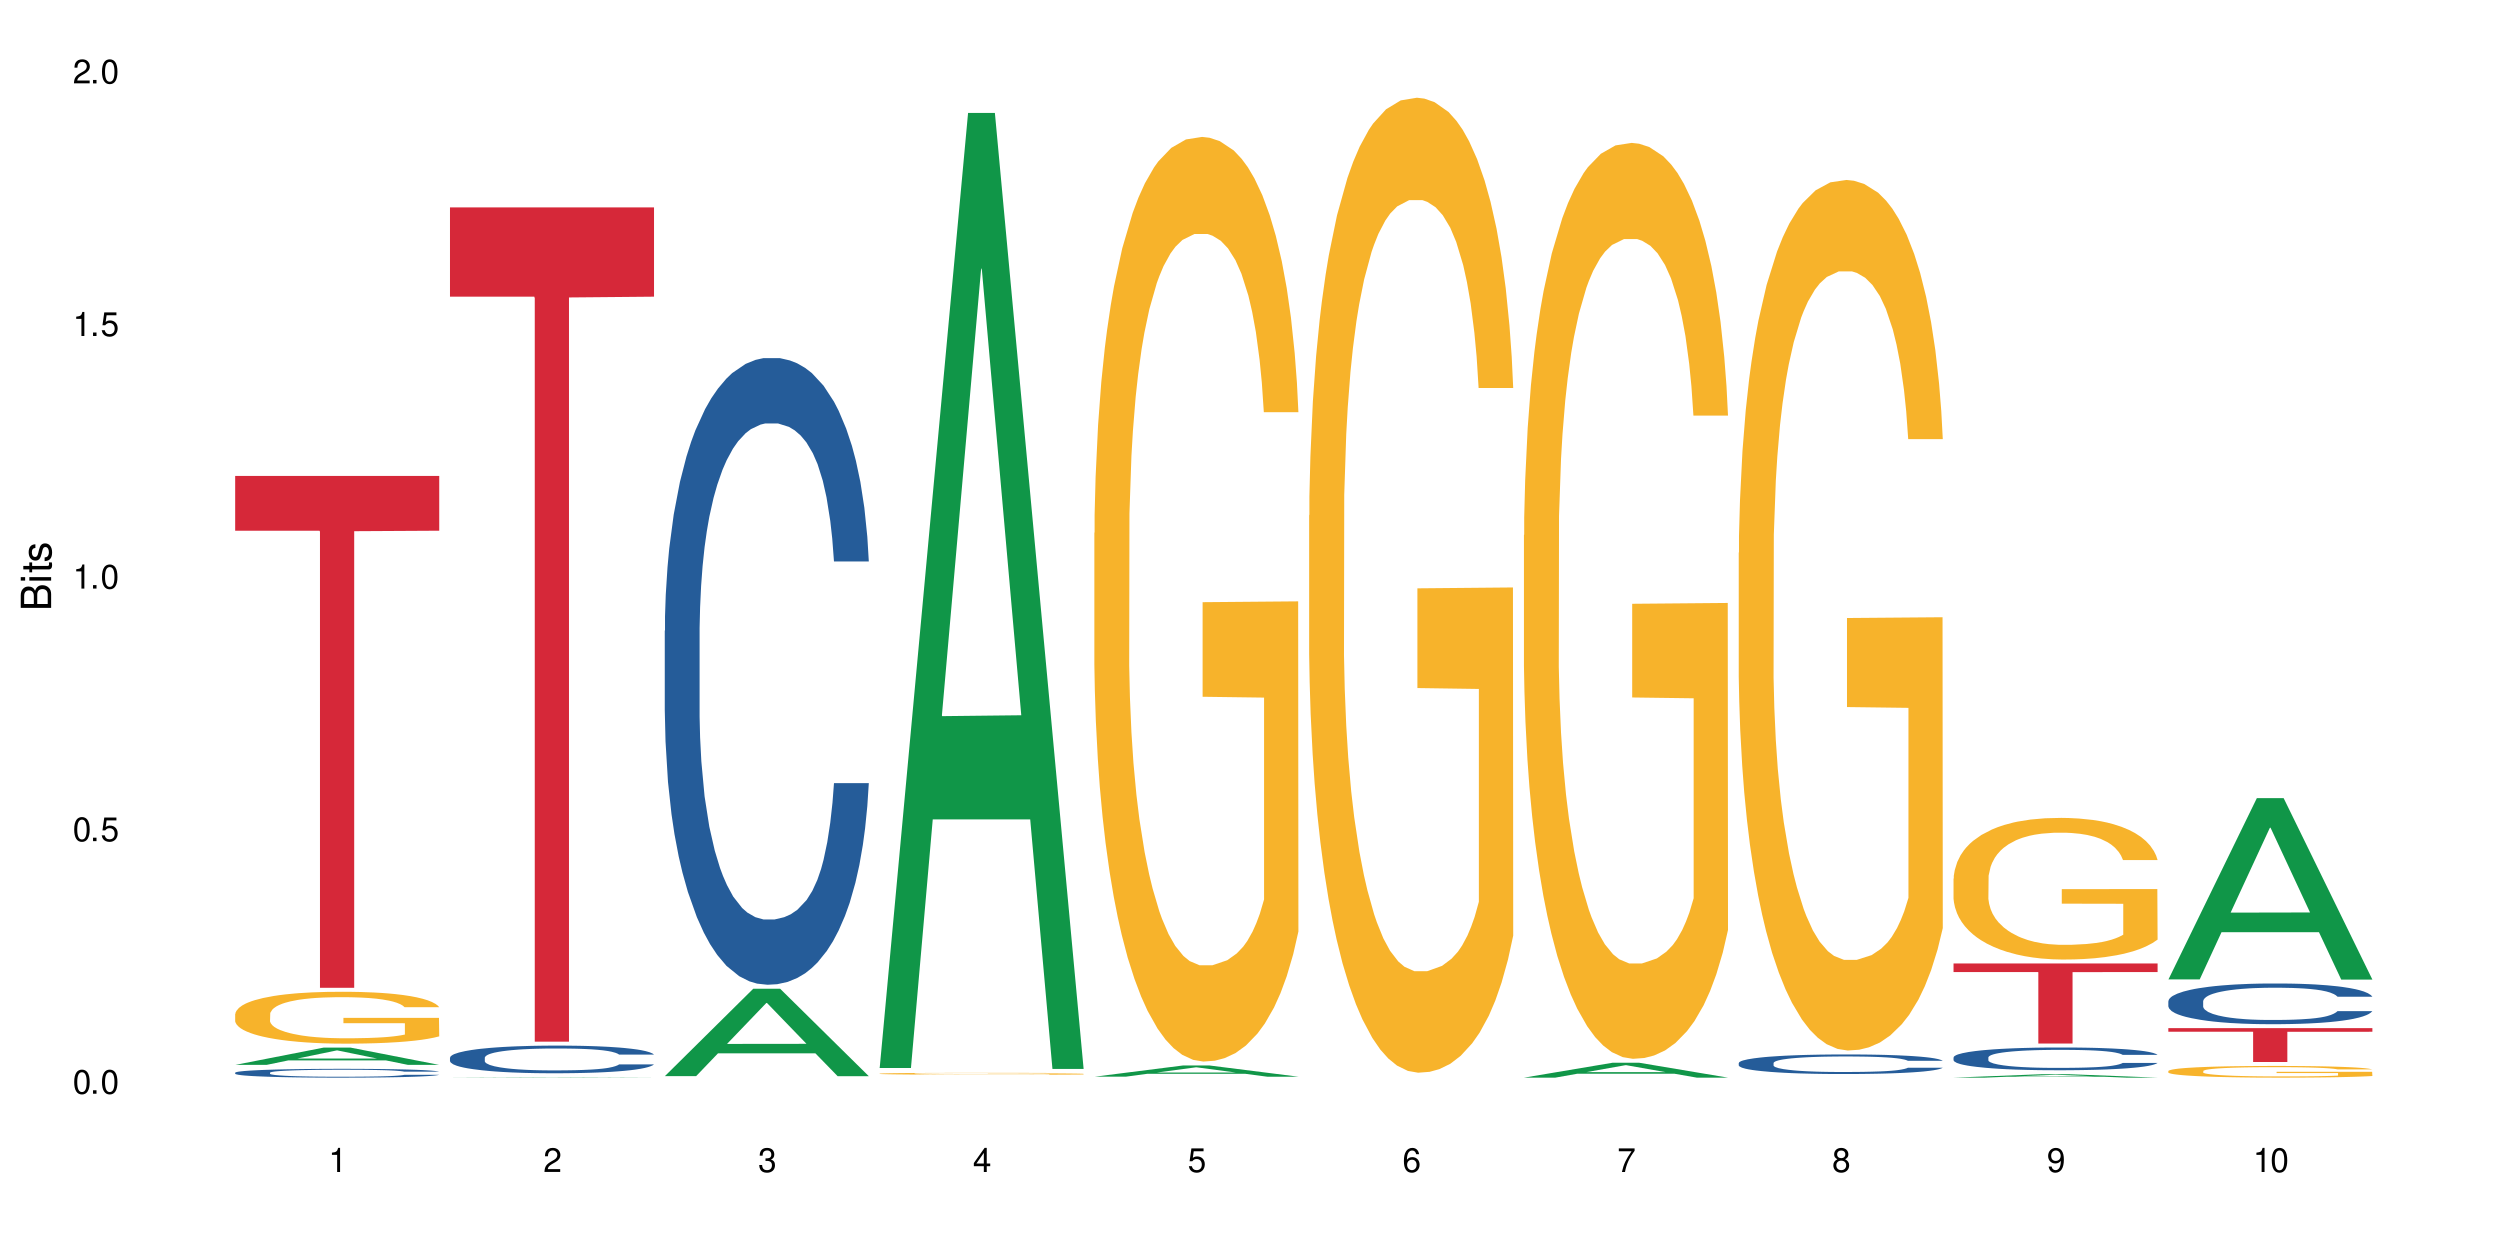 <?xml version="1.0" encoding="UTF-8"?>
<svg xmlns="http://www.w3.org/2000/svg" xmlns:xlink="http://www.w3.org/1999/xlink" width="720" height="360" viewBox="0 0 720 360">
<defs>
<g>
<g id="glyph-0-0">
</g>
<g id="glyph-0-1">
<path d="M 2.641 -6.938 C 2 -6.938 1.422 -6.656 1.078 -6.172 C 0.641 -5.562 0.406 -4.641 0.406 -3.359 C 0.406 -1.016 1.188 0.219 2.641 0.219 C 4.078 0.219 4.859 -1.016 4.859 -3.297 C 4.859 -4.641 4.656 -5.547 4.203 -6.172 C 3.844 -6.656 3.281 -6.938 2.641 -6.938 Z M 2.641 -6.188 C 3.547 -6.188 4 -5.25 4 -3.375 C 4 -1.406 3.562 -0.484 2.625 -0.484 C 1.734 -0.484 1.281 -1.438 1.281 -3.344 C 1.281 -5.25 1.734 -6.188 2.641 -6.188 Z M 2.641 -6.188 "/>
</g>
<g id="glyph-0-2">
<path d="M 1.828 -1 L 0.828 -1 L 0.828 0 L 1.828 0 Z M 1.828 -1 "/>
</g>
<g id="glyph-0-3">
<path d="M 4.562 -6.797 L 1.062 -6.797 L 0.547 -3.094 L 1.328 -3.094 C 1.719 -3.562 2.047 -3.734 2.578 -3.734 C 3.484 -3.734 4.062 -3.109 4.062 -2.094 C 4.062 -1.125 3.484 -0.531 2.578 -0.531 C 1.828 -0.531 1.375 -0.906 1.188 -1.672 L 0.328 -1.672 C 0.453 -1.109 0.547 -0.844 0.75 -0.594 C 1.125 -0.078 1.828 0.219 2.594 0.219 C 3.969 0.219 4.922 -0.781 4.922 -2.219 C 4.922 -3.562 4.031 -4.484 2.719 -4.484 C 2.25 -4.484 1.859 -4.359 1.469 -4.062 L 1.734 -5.969 L 4.562 -5.969 Z M 4.562 -6.797 "/>
</g>
<g id="glyph-0-4">
<path d="M 2.484 -4.938 L 2.484 0 L 3.328 0 L 3.328 -6.938 L 2.766 -6.938 C 2.469 -5.875 2.281 -5.734 0.984 -5.562 L 0.984 -4.938 Z M 2.484 -4.938 "/>
</g>
<g id="glyph-0-5">
<path d="M 4.859 -0.828 L 1.281 -0.828 C 1.359 -1.406 1.672 -1.781 2.5 -2.281 L 3.469 -2.828 C 4.406 -3.344 4.906 -4.062 4.906 -4.906 C 4.906 -5.484 4.672 -6.031 4.266 -6.406 C 3.859 -6.766 3.375 -6.938 2.719 -6.938 C 1.859 -6.938 1.219 -6.625 0.844 -6.031 C 0.609 -5.672 0.5 -5.234 0.484 -4.531 L 1.328 -4.531 C 1.359 -5.016 1.406 -5.281 1.531 -5.516 C 1.75 -5.938 2.188 -6.203 2.703 -6.203 C 3.469 -6.203 4.031 -5.641 4.031 -4.891 C 4.031 -4.344 3.719 -3.859 3.125 -3.516 L 2.234 -3 C 0.812 -2.172 0.406 -1.531 0.328 -0.016 L 4.859 -0.016 Z M 4.859 -0.828 "/>
</g>
<g id="glyph-0-6">
<path d="M 2.125 -3.188 L 2.578 -3.188 C 3.5 -3.188 3.984 -2.766 3.984 -1.922 C 3.984 -1.062 3.469 -0.531 2.594 -0.531 C 1.656 -0.531 1.203 -1 1.156 -2.016 L 0.312 -2.016 C 0.344 -1.453 0.438 -1.094 0.609 -0.781 C 0.953 -0.109 1.625 0.219 2.547 0.219 C 3.953 0.219 4.859 -0.625 4.859 -1.938 C 4.859 -2.828 4.516 -3.297 3.703 -3.594 C 4.344 -3.844 4.656 -4.328 4.656 -5.031 C 4.656 -6.219 3.875 -6.938 2.578 -6.938 C 1.203 -6.938 0.484 -6.172 0.453 -4.703 L 1.297 -4.703 C 1.312 -5.125 1.344 -5.359 1.453 -5.578 C 1.641 -5.969 2.062 -6.203 2.594 -6.203 C 3.344 -6.203 3.797 -5.75 3.797 -5 C 3.797 -4.516 3.609 -4.219 3.25 -4.047 C 3.016 -3.953 2.703 -3.922 2.125 -3.906 Z M 2.125 -3.188 "/>
</g>
<g id="glyph-0-7">
<path d="M 3.141 -1.672 L 3.141 0 L 3.984 0 L 3.984 -1.672 L 4.984 -1.672 L 4.984 -2.438 L 3.984 -2.438 L 3.984 -6.938 L 3.359 -6.938 L 0.266 -2.578 L 0.266 -1.672 Z M 3.141 -2.438 L 1 -2.438 L 3.141 -5.5 Z M 3.141 -2.438 "/>
</g>
<g id="glyph-0-8">
<path d="M 4.781 -5.125 C 4.609 -6.266 3.891 -6.938 2.844 -6.938 C 2.094 -6.938 1.422 -6.578 1.031 -5.953 C 0.594 -5.266 0.406 -4.422 0.406 -3.172 C 0.406 -2 0.578 -1.25 0.984 -0.641 C 1.359 -0.078 1.953 0.219 2.703 0.219 C 3.984 0.219 4.922 -0.75 4.922 -2.094 C 4.922 -3.375 4.062 -4.281 2.844 -4.281 C 2.172 -4.281 1.641 -4.031 1.281 -3.516 C 1.281 -5.234 1.828 -6.188 2.797 -6.188 C 3.391 -6.188 3.797 -5.797 3.938 -5.125 Z M 2.734 -3.531 C 3.547 -3.531 4.062 -2.953 4.062 -2.031 C 4.062 -1.156 3.484 -0.531 2.703 -0.531 C 1.922 -0.531 1.328 -1.188 1.328 -2.078 C 1.328 -2.938 1.906 -3.531 2.734 -3.531 Z M 2.734 -3.531 "/>
</g>
<g id="glyph-0-9">
<path d="M 4.984 -6.797 L 0.438 -6.797 L 0.438 -5.969 L 4.109 -5.969 C 2.5 -3.656 1.828 -2.234 1.328 0 L 2.219 0 C 2.594 -2.172 3.453 -4.047 4.984 -6.094 Z M 4.984 -6.797 "/>
</g>
<g id="glyph-0-10">
<path d="M 3.75 -3.656 C 4.469 -4.094 4.688 -4.438 4.688 -5.078 C 4.688 -6.172 3.844 -6.938 2.641 -6.938 C 1.438 -6.938 0.594 -6.172 0.594 -5.094 C 0.594 -4.438 0.812 -4.094 1.516 -3.656 C 0.734 -3.266 0.359 -2.703 0.359 -1.922 C 0.359 -0.656 1.281 0.219 2.641 0.219 C 3.984 0.219 4.922 -0.656 4.922 -1.922 C 4.922 -2.703 4.531 -3.266 3.75 -3.656 Z M 2.641 -6.188 C 3.359 -6.188 3.812 -5.75 3.812 -5.062 C 3.812 -4.406 3.344 -3.984 2.641 -3.984 C 1.922 -3.984 1.453 -4.406 1.453 -5.078 C 1.453 -5.75 1.922 -6.188 2.641 -6.188 Z M 2.641 -3.266 C 3.484 -3.266 4.062 -2.719 4.062 -1.906 C 4.062 -1.078 3.484 -0.531 2.625 -0.531 C 1.797 -0.531 1.219 -1.094 1.219 -1.906 C 1.219 -2.719 1.781 -3.266 2.641 -3.266 Z M 2.641 -3.266 "/>
</g>
<g id="glyph-0-11">
<path d="M 0.516 -1.578 C 0.672 -0.453 1.406 0.219 2.438 0.219 C 3.188 0.219 3.859 -0.141 4.266 -0.766 C 4.688 -1.453 4.891 -2.297 4.891 -3.547 C 4.891 -4.719 4.703 -5.453 4.312 -6.078 C 3.938 -6.641 3.344 -6.938 2.594 -6.938 C 1.297 -6.938 0.359 -5.969 0.359 -4.625 C 0.359 -3.344 1.234 -2.453 2.453 -2.453 C 3.094 -2.453 3.578 -2.672 4.016 -3.203 C 4 -1.484 3.469 -0.531 2.5 -0.531 C 1.906 -0.531 1.484 -0.906 1.359 -1.578 Z M 2.578 -6.203 C 3.375 -6.203 3.969 -5.531 3.969 -4.641 C 3.969 -3.797 3.391 -3.188 2.547 -3.188 C 1.734 -3.188 1.234 -3.766 1.234 -4.688 C 1.234 -5.562 1.797 -6.203 2.578 -6.203 Z M 2.578 -6.203 "/>
</g>
<g id="glyph-1-0">
</g>
<g id="glyph-1-1">
<path d="M 0 -0.953 L 0 -4.891 C 0 -5.719 -0.234 -6.344 -0.734 -6.797 C -1.188 -7.234 -1.812 -7.469 -2.5 -7.469 C -3.547 -7.469 -4.188 -7 -4.625 -5.875 C -4.984 -6.688 -5.625 -7.094 -6.531 -7.094 C -7.172 -7.094 -7.734 -6.859 -8.141 -6.391 C -8.562 -5.922 -8.75 -5.344 -8.75 -4.5 L -8.75 -0.953 Z M -4.984 -2.062 L -7.766 -2.062 L -7.766 -4.219 C -7.766 -4.844 -7.688 -5.203 -7.453 -5.5 C -7.219 -5.812 -6.859 -5.969 -6.375 -5.969 C -5.891 -5.969 -5.531 -5.812 -5.297 -5.5 C -5.062 -5.203 -4.984 -4.844 -4.984 -4.219 Z M -0.984 -2.062 L -4 -2.062 L -4 -4.781 C -4 -5.766 -3.438 -6.359 -2.484 -6.359 C -1.547 -6.359 -0.984 -5.766 -0.984 -4.781 Z M -0.984 -2.062 "/>
</g>
<g id="glyph-1-2">
<path d="M -6.281 -1.797 L -6.281 -0.797 L 0 -0.797 L 0 -1.797 Z M -8.75 -1.797 L -8.75 -0.797 L -7.484 -0.797 L -7.484 -1.797 Z M -8.75 -1.797 "/>
</g>
<g id="glyph-1-3">
<path d="M -6.281 -3.047 L -6.281 -2.016 L -8.016 -2.016 L -8.016 -1.016 L -6.281 -1.016 L -6.281 -0.172 L -5.469 -0.172 L -5.469 -1.016 L -0.719 -1.016 C -0.078 -1.016 0.281 -1.453 0.281 -2.234 C 0.281 -2.5 0.25 -2.719 0.188 -3.047 L -0.641 -3.047 C -0.609 -2.906 -0.594 -2.766 -0.594 -2.562 C -0.594 -2.141 -0.719 -2.016 -1.156 -2.016 L -5.469 -2.016 L -5.469 -3.047 Z M -6.281 -3.047 "/>
</g>
<g id="glyph-1-4">
<path d="M -4.531 -5.25 C -5.766 -5.25 -6.469 -4.422 -6.469 -2.969 C -6.469 -1.516 -5.719 -0.562 -4.547 -0.562 C -3.562 -0.562 -3.094 -1.062 -2.734 -2.562 L -2.516 -3.484 C -2.344 -4.188 -2.094 -4.469 -1.641 -4.469 C -1.047 -4.469 -0.641 -3.875 -0.641 -3 C -0.641 -2.453 -0.797 -2 -1.062 -1.75 C -1.25 -1.594 -1.422 -1.531 -1.875 -1.469 L -1.875 -0.406 C -0.422 -0.453 0.281 -1.266 0.281 -2.922 C 0.281 -4.5 -0.5 -5.516 -1.719 -5.516 C -2.656 -5.516 -3.172 -4.984 -3.469 -3.734 L -3.703 -2.766 C -3.891 -1.953 -4.156 -1.609 -4.594 -1.609 C -5.188 -1.609 -5.547 -2.125 -5.547 -2.938 C -5.547 -3.75 -5.203 -4.172 -4.531 -4.203 Z M -4.531 -5.25 "/>
</g>
</g>
</defs>
<rect x="-72" y="-36" width="864" height="432" fill="rgb(100%, 100%, 100%)" fill-opacity="1"/>
<path fill-rule="nonzero" fill="rgb(6.275%, 58.824%, 28.235%)" fill-opacity="1" d="M 67.73 306.688 L 67.793 306.684 L 93.223 301.707 L 100.945 301.707 L 126.5 306.691 L 117.52 306.691 L 111.117 305.391 L 83.051 305.391 L 76.773 306.688 L 67.73 306.688 L 85.75 304.852 L 108.543 304.848 L 97.176 302.523 L 97.051 302.52 L 96.926 302.531 L 85.688 304.848 L 85.75 304.852 Z M 67.73 306.688 "/>
<path fill-rule="nonzero" fill="rgb(14.51%, 36.078%, 60%)" fill-opacity="1" d="M 67.73 308.93 L 67.801 308.926 L 67.801 308.871 L 68.02 308.785 L 68.52 308.672 L 69.02 308.598 L 70.312 308.457 L 72.102 308.328 L 73.965 308.227 L 75.328 308.164 L 76.547 308.117 L 79.34 308.031 L 81.133 307.988 L 83.066 307.949 L 85.434 307.91 L 87.152 307.887 L 91.023 307.848 L 93.891 307.832 L 96.113 307.824 L 100.914 307.824 L 103.781 307.836 L 105.859 307.848 L 108.152 307.867 L 110.086 307.887 L 113.457 307.938 L 116.465 308.004 L 117.828 308.039 L 119.977 308.109 L 121.625 308.18 L 122.773 308.242 L 124.062 308.328 L 125.207 308.43 L 126.07 308.551 L 126.5 308.648 L 116.465 308.648 L 115.965 308.555 L 115.391 308.484 L 114.316 308.391 L 113.238 308.32 L 111.734 308.254 L 110.375 308.211 L 108.512 308.168 L 106.863 308.141 L 105.141 308.117 L 103.492 308.105 L 100.34 308.09 L 96.684 308.09 L 95.324 308.094 L 92.527 308.113 L 91.023 308.129 L 88.871 308.164 L 87.367 308.191 L 85.578 308.238 L 84.359 308.277 L 82.852 308.34 L 81.777 308.391 L 80.559 308.469 L 79.844 308.527 L 79.199 308.59 L 78.625 308.668 L 78.195 308.75 L 77.906 308.836 L 77.766 308.918 L 77.766 309.277 L 77.906 309.359 L 78.266 309.457 L 79.199 309.602 L 80.559 309.723 L 82.137 309.82 L 83.641 309.891 L 84.5 309.922 L 85.648 309.961 L 87.441 310.004 L 90.02 310.051 L 91.523 310.07 L 93.816 310.09 L 96.184 310.098 L 99.336 310.098 L 102.133 310.09 L 103.996 310.078 L 105.93 310.059 L 108.582 310.02 L 110.23 309.984 L 111.664 309.938 L 112.738 309.895 L 113.457 309.855 L 114.531 309.785 L 115.391 309.707 L 116.035 309.625 L 116.465 309.547 L 126.5 309.547 L 126.07 309.641 L 125.422 309.73 L 124.777 309.797 L 123.777 309.879 L 122.629 309.949 L 120.98 310.031 L 119.617 310.086 L 117.828 310.145 L 116.18 310.188 L 114.387 310.227 L 111.734 310.273 L 110.016 310.297 L 108.152 310.316 L 105.93 310.336 L 103.137 310.352 L 100.125 310.359 L 97.328 310.363 L 94.32 310.359 L 92.098 310.348 L 89.16 310.328 L 85.504 310.285 L 82.852 310.242 L 80.773 310.199 L 78.984 310.152 L 76.977 310.09 L 74.395 309.988 L 72.82 309.91 L 71.746 309.844 L 70.527 309.754 L 69.664 309.672 L 68.664 309.543 L 67.945 309.379 L 67.73 309.25 Z M 67.73 308.93 "/>
<path fill-rule="nonzero" fill="rgb(96.863%, 70.196%, 16.863%)" fill-opacity="1" d="M 67.73 292.031 L 67.801 292.016 L 67.801 291.742 L 68.09 291.129 L 68.805 290.281 L 69.738 289.586 L 70.742 289.039 L 71.387 288.754 L 72.461 288.344 L 73.395 288.043 L 75.758 287.43 L 78.77 286.855 L 80.418 286.609 L 82.281 286.379 L 84.93 286.121 L 86.148 286.023 L 89.875 285.805 L 94.105 285.668 L 98.762 285.629 L 100.914 285.641 L 103.852 285.695 L 107.863 285.848 L 110.16 285.984 L 111.949 286.121 L 113.812 286.297 L 116.105 286.57 L 118.258 286.898 L 119.977 287.227 L 121.695 287.637 L 123.129 288.07 L 124.348 288.551 L 125.422 289.121 L 126.07 289.602 L 126.5 290.078 L 116.535 290.078 L 115.965 289.602 L 115.32 289.23 L 114.242 288.781 L 113.168 288.453 L 112.094 288.195 L 110.086 287.84 L 108.367 287.621 L 106.215 287.43 L 104.137 287.309 L 101.773 287.227 L 100.34 287.199 L 96.543 287.199 L 93.102 287.293 L 91.094 287.402 L 89.66 287.512 L 87.656 287.719 L 86.438 287.879 L 85.719 287.988 L 83.57 288.414 L 82.137 288.797 L 81.348 289.055 L 80.344 289.465 L 79.629 289.832 L 78.84 290.379 L 78.41 290.789 L 77.836 291.715 L 77.766 294.172 L 77.98 294.691 L 78.41 295.25 L 78.984 295.742 L 79.844 296.262 L 80.703 296.656 L 82.207 297.191 L 83.496 297.543 L 84.5 297.777 L 86.438 298.145 L 87.227 298.27 L 89.09 298.516 L 91.023 298.703 L 93.387 298.867 L 95.18 298.949 L 98.047 299.02 L 101.703 299.02 L 106 298.938 L 108.727 298.828 L 110.59 298.719 L 111.809 298.625 L 113.312 298.473 L 114.387 298.336 L 115.391 298.188 L 116.609 297.953 L 116.609 294.691 L 98.906 294.68 L 98.906 293.148 L 126.426 293.137 L 126.5 298.473 L 124.992 298.84 L 123.129 299.195 L 121.34 299.469 L 119.477 299.703 L 116.824 299.961 L 114.672 300.125 L 111.375 300.316 L 108.367 300.438 L 105.215 300.52 L 102.418 300.562 L 99.121 300.574 L 96.184 300.547 L 93.031 300.465 L 90.52 300.355 L 88.227 300.219 L 85.934 300.043 L 83.066 299.758 L 81.203 299.523 L 79.27 299.238 L 77.336 298.895 L 75.613 298.527 L 74.469 298.242 L 73.32 297.914 L 72.102 297.504 L 70.957 297.039 L 70.098 296.617 L 69.309 296.141 L 68.734 295.688 L 68.16 295.074 L 67.875 294.582 L 67.73 294.16 Z M 67.73 292.031 "/>
<path fill-rule="nonzero" fill="rgb(83.922%, 15.686%, 22.353%)" fill-opacity="1" d="M 67.73 137.062 L 126.5 137.062 L 126.5 152.844 L 102.008 152.984 L 102.008 284.496 L 92.152 284.496 L 92.152 153.121 L 92.008 152.844 L 67.73 152.844 Z M 67.73 137.062 "/>
<path fill-rule="nonzero" fill="rgb(6.275%, 58.824%, 28.235%)" fill-opacity="1" d="M 129.594 310.363 L 129.656 310.363 L 155.082 310.234 L 162.805 310.234 L 188.359 310.363 L 179.383 310.363 L 172.977 310.328 L 144.91 310.328 L 138.633 310.363 L 129.594 310.363 L 147.613 310.316 L 170.402 310.316 L 159.039 310.254 L 158.789 310.254 L 147.547 310.316 L 147.613 310.316 Z M 129.594 310.363 "/>
<path fill-rule="nonzero" fill="rgb(14.51%, 36.078%, 60%)" fill-opacity="1" d="M 129.594 304.605 L 129.664 304.598 L 129.664 304.422 L 129.879 304.148 L 130.379 303.797 L 130.883 303.559 L 132.172 303.129 L 133.965 302.715 L 135.828 302.395 L 137.188 302.203 L 138.406 302.059 L 141.203 301.789 L 142.992 301.652 L 144.93 301.527 L 147.293 301.406 L 149.016 301.332 L 152.883 301.215 L 155.75 301.164 L 157.973 301.141 L 162.773 301.141 L 165.641 301.172 L 167.719 301.207 L 170.012 301.266 L 171.949 301.332 L 175.316 301.492 L 178.324 301.695 L 179.688 301.812 L 181.836 302.039 L 183.484 302.254 L 184.633 302.445 L 185.922 302.715 L 187.07 303.043 L 187.93 303.41 L 188.359 303.727 L 178.324 303.727 L 177.824 303.434 L 177.25 303.207 L 176.176 302.91 L 175.102 302.699 L 173.598 302.488 L 172.234 302.352 L 170.371 302.211 L 168.723 302.125 L 167.004 302.059 L 165.355 302.016 L 162.199 301.973 L 158.547 301.973 L 157.184 301.984 L 154.391 302.043 L 152.883 302.094 L 150.734 302.195 L 149.23 302.293 L 147.438 302.438 L 146.219 302.562 L 144.715 302.75 L 143.641 302.918 L 142.422 303.156 L 141.703 303.34 L 141.059 303.543 L 140.484 303.781 L 140.055 304.039 L 139.77 304.309 L 139.625 304.57 L 139.625 305.695 L 139.77 305.957 L 140.129 306.262 L 141.059 306.707 L 142.422 307.094 L 143.996 307.398 L 145.504 307.617 L 146.363 307.719 L 147.508 307.836 L 149.301 307.98 L 151.879 308.125 L 153.387 308.184 L 155.68 308.242 L 158.043 308.27 L 161.199 308.27 L 163.992 308.242 L 165.855 308.207 L 167.789 308.148 L 170.441 308.023 L 172.09 307.906 L 173.523 307.77 L 174.598 307.633 L 175.316 307.516 L 176.391 307.289 L 177.25 307.043 L 177.895 306.789 L 178.324 306.539 L 188.359 306.539 L 187.93 306.832 L 187.285 307.113 L 186.641 307.324 L 185.637 307.578 L 184.488 307.805 L 182.84 308.059 L 181.48 308.227 L 179.688 308.41 L 178.039 308.547 L 176.246 308.672 L 173.598 308.816 L 171.875 308.891 L 170.012 308.953 L 167.789 309.012 L 164.996 309.062 L 161.984 309.094 L 159.191 309.102 L 156.18 309.086 L 153.957 309.055 L 151.02 308.992 L 147.367 308.859 L 144.715 308.723 L 142.637 308.582 L 140.844 308.438 L 138.836 308.242 L 136.258 307.922 L 134.68 307.676 L 133.605 307.473 L 132.387 307.188 L 131.527 306.934 L 130.523 306.523 L 129.809 306.008 L 129.594 305.609 Z M 129.594 304.605 "/>
<path fill-rule="nonzero" fill="rgb(83.922%, 15.686%, 22.353%)" fill-opacity="1" d="M 129.594 59.723 L 188.359 59.723 L 188.359 85.441 L 163.867 85.668 L 163.867 300.008 L 154.012 300.008 L 154.012 85.895 L 153.871 85.441 L 129.594 85.441 Z M 129.594 59.723 "/>
<path fill-rule="nonzero" fill="rgb(6.275%, 58.824%, 28.235%)" fill-opacity="1" d="M 191.453 309.922 L 191.516 309.898 L 216.945 284.746 L 224.668 284.746 L 250.219 309.945 L 241.242 309.945 L 234.84 303.367 L 206.773 303.367 L 200.492 309.922 L 191.453 309.922 L 209.473 300.648 L 232.266 300.621 L 220.898 288.863 L 220.773 288.84 L 220.648 288.91 L 209.41 300.621 L 209.473 300.648 Z M 191.453 309.922 "/>
<path fill-rule="nonzero" fill="rgb(14.51%, 36.078%, 60%)" fill-opacity="1" d="M 191.453 181.668 L 191.523 181.504 L 191.523 177.543 L 191.738 171.277 L 192.242 163.359 L 192.742 157.914 L 194.031 148.18 L 195.824 138.777 L 197.688 131.52 L 199.051 127.23 L 200.27 123.934 L 203.062 117.828 L 204.855 114.695 L 206.789 111.891 L 209.156 109.086 L 210.875 107.438 L 214.746 104.797 L 217.613 103.641 L 219.832 103.148 L 224.637 103.148 L 227.5 103.809 L 229.582 104.633 L 231.875 105.953 L 233.809 107.438 L 237.176 111.066 L 240.188 115.684 L 241.547 118.324 L 243.699 123.438 L 245.348 128.387 L 246.492 132.676 L 247.785 138.777 L 248.93 146.203 L 249.789 154.613 L 250.219 161.707 L 240.188 161.707 L 239.684 155.109 L 239.113 149.996 L 238.035 143.234 L 236.961 138.449 L 235.457 133.664 L 234.094 130.531 L 232.23 127.395 L 230.582 125.418 L 228.863 123.934 L 227.215 122.941 L 224.062 121.953 L 220.406 121.953 L 219.043 122.281 L 216.25 123.602 L 214.746 124.758 L 212.594 127.066 L 211.09 129.211 L 209.297 132.512 L 208.078 135.312 L 206.574 139.602 L 205.5 143.398 L 204.281 148.84 L 203.566 152.965 L 202.918 157.586 L 202.348 163.027 L 201.918 168.801 L 201.629 174.906 L 201.484 180.844 L 201.484 206.414 L 201.629 212.352 L 201.988 219.281 L 202.918 229.344 L 204.281 238.086 L 205.859 245.012 L 207.363 249.961 L 208.223 252.27 L 209.371 254.91 L 211.16 258.211 L 213.742 261.508 L 215.246 262.828 L 217.539 264.148 L 219.906 264.809 L 223.059 264.809 L 225.852 264.148 L 227.715 263.324 L 229.652 262.004 L 232.305 259.199 L 233.953 256.559 L 235.387 253.426 L 236.461 250.293 L 237.176 247.652 L 238.254 242.539 L 239.113 236.93 L 239.758 231.156 L 240.188 225.547 L 250.219 225.547 L 249.789 232.145 L 249.145 238.578 L 248.5 243.363 L 247.496 249.137 L 246.352 254.25 L 244.703 260.023 L 243.34 263.82 L 241.547 267.941 L 239.898 271.078 L 238.109 273.883 L 235.457 277.18 L 233.738 278.832 L 231.875 280.316 L 229.652 281.633 L 226.855 282.789 L 223.848 283.449 L 221.051 283.613 L 218.043 283.285 L 215.82 282.625 L 212.883 281.141 L 209.227 278.172 L 206.574 275.035 L 204.496 271.902 L 202.703 268.602 L 200.699 264.148 L 198.117 256.891 L 196.543 251.281 L 195.465 246.664 L 194.246 240.23 L 193.387 234.457 L 192.383 225.219 L 191.668 213.504 L 191.453 204.434 Z M 191.453 181.668 "/>
<path fill-rule="nonzero" fill="rgb(6.275%, 58.824%, 28.235%)" fill-opacity="1" d="M 253.312 307.59 L 253.375 307.332 L 278.805 32.527 L 286.527 32.527 L 312.082 307.848 L 303.102 307.848 L 296.699 235.98 L 268.633 235.98 L 262.355 307.59 L 253.312 307.59 L 271.332 206.25 L 294.125 205.992 L 282.762 77.508 L 282.633 77.25 L 282.508 78.027 L 271.27 205.992 L 271.332 206.25 Z M 253.312 307.59 "/>
<path fill-rule="nonzero" fill="rgb(96.863%, 70.196%, 16.863%)" fill-opacity="1" d="M 253.312 309.215 L 253.387 309.215 L 253.387 309.203 L 253.672 309.18 L 254.387 309.148 L 255.32 309.125 L 256.324 309.105 L 256.969 309.094 L 258.043 309.078 L 258.977 309.07 L 261.34 309.047 L 264.352 309.023 L 266 309.016 L 267.863 309.008 L 270.516 309 L 271.73 308.996 L 275.461 308.988 L 279.688 308.98 L 286.496 308.98 L 289.434 308.984 L 293.449 308.988 L 295.742 308.992 L 297.531 309 L 299.395 309.004 L 301.691 309.016 L 303.84 309.027 L 305.559 309.039 L 307.281 309.055 L 308.715 309.07 L 309.93 309.086 L 311.008 309.109 L 311.652 309.125 L 312.082 309.141 L 302.121 309.141 L 301.547 309.125 L 300.902 309.113 L 299.824 309.094 L 298.75 309.082 L 297.676 309.074 L 295.668 309.062 L 293.949 309.055 L 291.801 309.047 L 289.723 309.043 L 287.355 309.039 L 282.125 309.039 L 278.684 309.043 L 276.676 309.047 L 275.242 309.051 L 273.238 309.055 L 272.02 309.062 L 271.301 309.066 L 269.152 309.082 L 267.719 309.098 L 266.93 309.105 L 265.926 309.121 L 265.211 309.133 L 264.422 309.152 L 263.992 309.168 L 263.418 309.203 L 263.348 309.293 L 263.562 309.309 L 263.992 309.332 L 264.566 309.348 L 265.426 309.367 L 266.285 309.383 L 267.789 309.402 L 269.082 309.414 L 270.082 309.422 L 272.02 309.438 L 272.809 309.441 L 274.672 309.449 L 276.605 309.457 L 278.973 309.461 L 280.762 309.465 L 283.629 309.469 L 287.285 309.469 L 291.586 309.465 L 294.309 309.461 L 296.172 309.457 L 297.391 309.453 L 298.895 309.449 L 299.969 309.441 L 300.973 309.438 L 302.191 309.43 L 302.191 309.309 L 284.488 309.309 L 284.488 309.254 L 312.008 309.254 L 312.082 309.449 L 310.578 309.461 L 308.715 309.473 L 306.922 309.484 L 305.059 309.492 L 302.406 309.504 L 300.258 309.508 L 296.961 309.516 L 293.949 309.52 L 290.797 309.523 L 281.766 309.523 L 278.613 309.52 L 276.105 309.516 L 273.812 309.512 L 271.516 309.504 L 268.652 309.496 L 266.789 309.484 L 264.852 309.477 L 262.918 309.465 L 261.195 309.449 L 260.051 309.438 L 258.902 309.426 L 257.684 309.414 L 256.539 309.395 L 255.68 309.379 L 254.891 309.363 L 254.316 309.348 L 253.742 309.324 L 253.457 309.305 L 253.312 309.289 Z M 253.312 309.215 "/>
<path fill-rule="nonzero" fill="rgb(6.275%, 58.824%, 28.235%)" fill-opacity="1" d="M 315.176 310.086 L 315.238 310.086 L 340.664 306.863 L 348.387 306.863 L 373.941 310.09 L 364.965 310.09 L 358.559 309.246 L 330.496 309.246 L 324.215 310.086 L 315.176 310.086 L 333.195 308.898 L 355.984 308.895 L 344.621 307.391 L 344.496 307.387 L 344.371 307.395 L 333.133 308.895 L 333.195 308.898 Z M 315.176 310.086 "/>
<path fill-rule="nonzero" fill="rgb(96.863%, 70.196%, 16.863%)" fill-opacity="1" d="M 315.176 153.488 L 315.246 153.246 L 315.246 148.383 L 315.531 137.438 L 316.25 122.359 L 317.18 109.957 L 318.184 100.23 L 318.828 95.121 L 319.906 87.828 L 320.836 82.477 L 323.203 71.531 L 326.211 61.32 L 327.859 56.941 L 329.723 52.809 L 332.375 48.188 L 333.594 46.484 L 337.32 42.594 L 341.547 40.16 L 346.207 39.43 L 348.355 39.676 L 351.297 40.648 L 355.309 43.32 L 357.602 45.754 L 359.395 48.188 L 361.258 51.348 L 363.551 56.211 L 365.699 62.047 L 367.422 67.887 L 369.141 75.18 L 370.574 82.961 L 371.793 91.477 L 372.867 101.688 L 373.512 110.199 L 373.941 118.711 L 363.98 118.711 L 363.406 110.199 L 362.762 103.633 L 361.688 95.609 L 360.613 89.773 L 359.535 85.152 L 357.531 78.828 L 355.809 74.938 L 353.66 71.531 L 351.582 69.344 L 349.215 67.887 L 347.785 67.398 L 343.984 67.398 L 340.547 69.102 L 338.539 71.047 L 337.105 72.992 L 335.098 76.641 L 333.879 79.559 L 333.164 81.504 L 331.012 89.043 L 329.578 95.852 L 328.793 100.473 L 327.789 107.77 L 327.07 114.336 L 326.281 124.062 L 325.852 131.359 L 325.281 147.895 L 325.207 191.672 L 325.422 200.91 L 325.852 210.883 L 326.426 219.637 L 327.285 228.879 L 328.145 235.934 L 329.652 245.418 L 330.941 251.738 L 331.945 255.875 L 333.879 262.441 L 334.668 264.629 L 336.531 269.008 L 338.465 272.41 L 340.832 275.328 L 342.625 276.789 L 345.488 278.004 L 349.145 278.004 L 353.445 276.547 L 356.168 274.602 L 358.031 272.652 L 359.25 270.953 L 360.754 268.277 L 361.832 265.844 L 362.832 263.168 L 364.051 259.035 L 364.051 200.91 L 346.352 200.668 L 346.352 173.43 L 373.871 173.188 L 373.941 268.277 L 372.438 274.844 L 370.574 281.164 L 368.781 286.031 L 366.918 290.164 L 364.266 294.785 L 362.117 297.703 L 358.82 301.109 L 355.809 303.297 L 352.656 304.754 L 349.863 305.484 L 346.566 305.73 L 343.625 305.242 L 340.473 303.781 L 337.965 301.836 L 335.672 299.406 L 333.379 296.242 L 330.512 291.137 L 328.648 287.004 L 326.715 281.895 L 324.777 275.816 L 323.059 269.25 L 321.91 264.141 L 320.766 258.305 L 319.547 251.012 L 318.398 242.742 L 317.539 235.203 L 316.75 226.691 L 316.18 218.664 L 315.605 207.723 L 315.316 198.965 L 315.176 191.426 Z M 315.176 153.488 "/>
<path fill-rule="nonzero" fill="rgb(96.863%, 70.196%, 16.863%)" fill-opacity="1" d="M 377.035 148.414 L 377.105 148.156 L 377.105 143.027 L 377.395 131.488 L 378.109 115.59 L 379.043 102.512 L 380.047 92.254 L 380.691 86.867 L 381.766 79.176 L 382.695 73.531 L 385.062 61.992 L 388.07 51.223 L 389.719 46.605 L 391.582 42.246 L 394.234 37.375 L 395.453 35.582 L 399.18 31.477 L 403.41 28.914 L 408.066 28.145 L 410.219 28.398 L 413.156 29.426 L 417.168 32.246 L 419.461 34.812 L 421.254 37.375 L 423.117 40.711 L 425.41 45.836 L 427.562 51.992 L 429.281 58.148 L 431 65.84 L 432.434 74.047 L 433.652 83.02 L 434.727 93.793 L 435.375 102.766 L 435.805 111.742 L 425.84 111.742 L 425.27 102.766 L 424.621 95.844 L 423.547 87.379 L 422.473 81.227 L 421.398 76.355 L 419.391 69.688 L 417.672 65.582 L 415.52 61.992 L 413.441 59.684 L 411.078 58.148 L 409.645 57.633 L 405.848 57.633 L 402.406 59.43 L 400.398 61.48 L 398.965 63.531 L 396.961 67.379 L 395.742 70.457 L 395.023 72.508 L 392.875 80.457 L 391.441 87.637 L 390.652 92.508 L 389.648 100.203 L 388.934 107.125 L 388.145 117.383 L 387.715 125.078 L 387.141 142.516 L 387.07 188.676 L 387.285 198.418 L 387.715 208.934 L 388.289 218.164 L 389.148 227.91 L 390.008 235.344 L 391.512 245.348 L 392.801 252.016 L 393.805 256.375 L 395.742 263.297 L 396.527 265.605 L 398.391 270.223 L 400.328 273.812 L 402.691 276.887 L 404.484 278.426 L 407.352 279.711 L 411.008 279.711 L 415.305 278.172 L 418.031 276.121 L 419.895 274.066 L 421.109 272.273 L 422.617 269.453 L 423.691 266.887 L 424.695 264.066 L 425.914 259.707 L 425.914 198.418 L 408.211 198.16 L 408.211 169.441 L 435.73 169.184 L 435.805 269.453 L 434.297 276.375 L 432.434 283.043 L 430.645 288.172 L 428.781 292.531 L 426.129 297.402 L 423.977 300.48 L 420.68 304.07 L 417.672 306.379 L 414.52 307.918 L 411.723 308.688 L 408.426 308.941 L 405.488 308.43 L 402.336 306.891 L 399.824 304.84 L 397.531 302.277 L 395.238 298.941 L 392.371 293.559 L 390.508 289.199 L 388.574 283.812 L 386.641 277.402 L 384.918 270.477 L 383.773 265.094 L 382.625 258.938 L 381.406 251.246 L 380.262 242.527 L 379.398 234.578 L 378.613 225.602 L 378.039 217.137 L 377.465 205.598 L 377.18 196.367 L 377.035 188.418 Z M 377.035 148.414 "/>
<path fill-rule="nonzero" fill="rgb(6.275%, 58.824%, 28.235%)" fill-opacity="1" d="M 438.895 310.359 L 438.957 310.355 L 464.387 306.074 L 472.109 306.074 L 497.664 310.363 L 488.688 310.363 L 482.281 309.242 L 454.215 309.242 L 447.938 310.359 L 438.895 310.359 L 456.914 308.781 L 479.707 308.777 L 468.344 306.773 L 468.219 306.77 L 468.09 306.781 L 456.852 308.777 L 456.914 308.781 Z M 438.895 310.359 "/>
<path fill-rule="nonzero" fill="rgb(96.863%, 70.196%, 16.863%)" fill-opacity="1" d="M 438.895 154.137 L 438.969 153.895 L 438.969 149.078 L 439.254 138.234 L 439.973 123.301 L 440.902 111.016 L 441.906 101.379 L 442.551 96.32 L 443.625 89.094 L 444.559 83.793 L 446.922 72.953 L 449.934 62.832 L 451.582 58.496 L 453.445 54.402 L 456.098 49.824 L 457.316 48.141 L 461.043 44.285 L 465.27 41.875 L 469.93 41.152 L 472.078 41.395 L 475.016 42.355 L 479.031 45.008 L 481.324 47.418 L 483.117 49.824 L 484.98 52.957 L 487.273 57.773 L 489.422 63.555 L 491.141 69.34 L 492.863 76.566 L 494.297 84.273 L 495.516 92.707 L 496.59 102.824 L 497.234 111.254 L 497.664 119.688 L 487.703 119.688 L 487.129 111.254 L 486.484 104.75 L 485.41 96.801 L 484.332 91.02 L 483.258 86.441 L 481.254 80.18 L 479.531 76.324 L 477.383 72.953 L 475.305 70.785 L 472.938 69.34 L 471.504 68.855 L 467.707 68.855 L 464.266 70.543 L 462.262 72.469 L 460.828 74.398 L 458.82 78.012 L 457.602 80.902 L 456.887 82.828 L 454.734 90.297 L 453.301 97.043 L 452.512 101.617 L 451.512 108.848 L 450.793 115.352 L 450.004 124.988 L 449.574 132.215 L 449 148.594 L 448.93 191.957 L 449.145 201.109 L 449.574 210.988 L 450.148 219.66 L 451.008 228.816 L 451.867 235.801 L 453.375 245.195 L 454.664 251.461 L 455.668 255.555 L 457.602 262.059 L 458.391 264.227 L 460.254 268.562 L 462.188 271.938 L 464.555 274.828 L 466.344 276.273 L 469.211 277.477 L 472.867 277.477 L 477.168 276.031 L 479.891 274.105 L 481.754 272.176 L 482.973 270.492 L 484.477 267.84 L 485.551 265.434 L 486.555 262.781 L 487.773 258.688 L 487.773 201.109 L 470.07 200.871 L 470.07 173.891 L 497.594 173.648 L 497.664 267.84 L 496.16 274.344 L 494.297 280.609 L 492.504 285.426 L 490.641 289.523 L 487.988 294.098 L 485.84 296.988 L 482.543 300.363 L 479.531 302.531 L 476.379 303.977 L 473.582 304.699 L 470.285 304.941 L 467.348 304.457 L 464.195 303.012 L 461.688 301.086 L 459.395 298.676 L 457.102 295.543 L 454.234 290.484 L 452.371 286.391 L 450.434 281.332 L 448.5 275.309 L 446.781 268.805 L 445.633 263.746 L 444.484 257.965 L 443.27 250.738 L 442.121 242.547 L 441.262 235.078 L 440.473 226.648 L 439.898 218.695 L 439.328 207.855 L 439.039 199.184 L 438.895 191.715 Z M 438.895 154.137 "/>
<path fill-rule="nonzero" fill="rgb(14.51%, 36.078%, 60%)" fill-opacity="1" d="M 500.758 306.137 L 500.828 306.133 L 500.828 306.008 L 501.043 305.812 L 501.547 305.562 L 502.047 305.395 L 503.336 305.09 L 505.129 304.797 L 506.992 304.57 L 508.355 304.434 L 509.57 304.332 L 512.367 304.141 L 514.16 304.043 L 516.094 303.957 L 518.461 303.867 L 520.18 303.816 L 524.051 303.734 L 526.914 303.699 L 529.137 303.684 L 533.938 303.684 L 536.805 303.703 L 538.883 303.73 L 541.18 303.77 L 543.113 303.816 L 546.48 303.93 L 549.492 304.074 L 550.852 304.156 L 553.004 304.316 L 554.652 304.473 L 555.797 304.605 L 557.09 304.797 L 558.234 305.027 L 559.094 305.289 L 559.523 305.512 L 549.492 305.512 L 548.988 305.305 L 548.418 305.145 L 547.34 304.934 L 546.266 304.785 L 544.762 304.637 L 543.398 304.539 L 541.535 304.441 L 539.887 304.379 L 538.168 304.332 L 536.52 304.301 L 533.367 304.27 L 529.711 304.27 L 528.348 304.281 L 525.555 304.32 L 524.051 304.359 L 521.898 304.43 L 520.395 304.496 L 518.602 304.602 L 517.383 304.688 L 515.879 304.82 L 514.805 304.941 L 513.586 305.109 L 512.867 305.238 L 512.223 305.383 L 511.652 305.555 L 511.219 305.734 L 510.934 305.926 L 510.789 306.109 L 510.789 306.91 L 510.934 307.094 L 511.293 307.312 L 512.223 307.625 L 513.586 307.898 L 515.164 308.113 L 516.668 308.27 L 517.527 308.344 L 518.676 308.426 L 520.465 308.527 L 523.047 308.629 L 524.551 308.672 L 526.844 308.715 L 529.211 308.734 L 532.363 308.734 L 535.156 308.715 L 537.02 308.688 L 538.957 308.645 L 541.609 308.559 L 543.258 308.477 L 544.691 308.379 L 545.766 308.281 L 546.48 308.199 L 547.555 308.039 L 548.418 307.863 L 549.062 307.684 L 549.492 307.508 L 559.523 307.508 L 559.094 307.715 L 558.449 307.914 L 557.805 308.062 L 556.801 308.242 L 555.656 308.402 L 554.008 308.586 L 552.645 308.703 L 550.852 308.832 L 549.203 308.93 L 547.414 309.016 L 544.762 309.121 L 543.043 309.172 L 541.18 309.219 L 538.957 309.258 L 536.16 309.297 L 533.152 309.316 L 530.355 309.32 L 527.348 309.312 L 525.125 309.289 L 522.188 309.242 L 518.531 309.152 L 515.879 309.055 L 513.801 308.957 L 512.008 308.852 L 510.004 308.715 L 507.422 308.484 L 505.844 308.312 L 504.77 308.168 L 503.551 307.965 L 502.691 307.785 L 501.688 307.496 L 500.973 307.129 L 500.758 306.848 Z M 500.758 306.137 "/>
<path fill-rule="nonzero" fill="rgb(96.863%, 70.196%, 16.863%)" fill-opacity="1" d="M 500.758 159.215 L 500.828 158.984 L 500.828 154.406 L 501.117 144.102 L 501.832 129.906 L 502.766 118.227 L 503.766 109.07 L 504.414 104.262 L 505.488 97.391 L 506.418 92.355 L 508.785 82.051 L 511.793 72.434 L 513.441 68.312 L 515.305 64.422 L 517.957 60.07 L 519.176 58.465 L 522.902 54.805 L 527.133 52.512 L 531.789 51.828 L 533.938 52.055 L 536.879 52.973 L 540.891 55.488 L 543.184 57.781 L 544.977 60.07 L 546.84 63.047 L 549.133 67.625 L 551.281 73.121 L 553.004 78.617 L 554.723 85.484 L 556.156 92.812 L 557.375 100.828 L 558.449 110.441 L 559.094 118.457 L 559.523 126.473 L 549.562 126.473 L 548.988 118.457 L 548.344 112.273 L 547.27 104.719 L 546.195 99.223 L 545.121 94.875 L 543.113 88.918 L 541.395 85.258 L 539.242 82.051 L 537.164 79.988 L 534.801 78.617 L 533.367 78.16 L 529.566 78.16 L 526.129 79.762 L 524.121 81.594 L 522.688 83.426 L 520.68 86.859 L 519.461 89.605 L 518.746 91.438 L 516.598 98.535 L 515.164 104.949 L 514.375 109.297 L 513.371 116.168 L 512.652 122.348 L 511.867 131.508 L 511.438 138.379 L 510.863 153.949 L 510.789 195.164 L 511.004 203.863 L 511.438 213.25 L 512.008 221.492 L 512.867 230.195 L 513.73 236.836 L 515.234 245.766 L 516.523 251.719 L 517.527 255.609 L 519.461 261.793 L 520.25 263.852 L 522.113 267.977 L 524.051 271.18 L 526.414 273.93 L 528.207 275.301 L 531.074 276.445 L 534.727 276.445 L 539.027 275.074 L 541.75 273.242 L 543.613 271.41 L 544.832 269.805 L 546.34 267.289 L 547.414 265 L 548.418 262.48 L 549.633 258.586 L 549.633 203.863 L 531.934 203.633 L 531.934 177.988 L 559.453 177.762 L 559.523 267.289 L 558.02 273.469 L 556.156 279.422 L 554.363 284.004 L 552.5 287.895 L 549.852 292.246 L 547.699 294.992 L 544.402 298.199 L 541.395 300.258 L 538.238 301.633 L 535.445 302.32 L 532.148 302.551 L 529.211 302.09 L 526.055 300.719 L 523.547 298.887 L 521.254 296.598 L 518.961 293.621 L 516.094 288.812 L 514.23 284.918 L 512.297 280.109 L 510.359 274.387 L 508.641 268.203 L 507.492 263.395 L 506.348 257.898 L 505.129 251.031 L 503.98 243.246 L 503.121 236.148 L 502.332 228.133 L 501.762 220.578 L 501.188 210.273 L 500.902 202.031 L 500.758 194.934 Z M 500.758 159.215 "/>
<path fill-rule="nonzero" fill="rgb(6.275%, 58.824%, 28.235%)" fill-opacity="1" d="M 562.617 310.363 L 562.68 310.359 L 588.109 309.367 L 595.832 309.367 L 621.387 310.363 L 612.406 310.363 L 606.004 310.102 L 577.938 310.102 L 571.66 310.363 L 562.617 310.363 L 580.637 309.996 L 603.43 309.992 L 592.066 309.527 L 591.938 309.527 L 591.812 309.531 L 580.574 309.992 L 580.637 309.996 Z M 562.617 310.363 "/>
<path fill-rule="nonzero" fill="rgb(14.51%, 36.078%, 60%)" fill-opacity="1" d="M 562.617 304.531 L 562.691 304.523 L 562.691 304.383 L 562.906 304.152 L 563.406 303.867 L 563.906 303.668 L 565.199 303.316 L 566.988 302.973 L 568.852 302.711 L 570.215 302.555 L 571.434 302.434 L 574.227 302.211 L 576.02 302.098 L 577.953 301.996 L 580.32 301.895 L 582.039 301.836 L 585.91 301.738 L 588.777 301.699 L 591 301.68 L 595.801 301.68 L 598.668 301.703 L 600.746 301.734 L 603.039 301.781 L 604.973 301.836 L 608.344 301.969 L 611.352 302.137 L 612.715 302.23 L 614.863 302.418 L 616.512 302.598 L 617.66 302.75 L 618.949 302.973 L 620.098 303.242 L 620.957 303.547 L 621.387 303.805 L 611.352 303.805 L 610.852 303.566 L 610.277 303.379 L 609.203 303.137 L 608.129 302.961 L 606.621 302.789 L 605.262 302.676 L 603.398 302.559 L 601.75 302.488 L 600.027 302.434 L 598.379 302.398 L 595.227 302.363 L 591.57 302.363 L 590.211 302.375 L 587.414 302.422 L 585.91 302.465 L 583.762 302.547 L 582.254 302.625 L 580.465 302.746 L 579.246 302.848 L 577.738 303.004 L 576.664 303.141 L 575.445 303.34 L 574.73 303.488 L 574.086 303.656 L 573.512 303.855 L 573.082 304.062 L 572.793 304.285 L 572.652 304.5 L 572.652 305.43 L 572.793 305.645 L 573.152 305.895 L 574.086 306.262 L 575.445 306.578 L 577.023 306.832 L 578.527 307.012 L 579.387 307.094 L 580.535 307.191 L 582.328 307.309 L 584.906 307.43 L 586.41 307.477 L 588.707 307.527 L 591.07 307.551 L 594.223 307.551 L 597.02 307.527 L 598.883 307.496 L 600.816 307.449 L 603.469 307.348 L 605.117 307.25 L 606.551 307.137 L 607.625 307.023 L 608.344 306.926 L 609.418 306.742 L 610.277 306.539 L 610.922 306.328 L 611.352 306.125 L 621.387 306.125 L 620.957 306.363 L 620.312 306.598 L 619.664 306.77 L 618.664 306.98 L 617.516 307.168 L 615.867 307.375 L 614.504 307.512 L 612.715 307.664 L 611.066 307.777 L 609.273 307.879 L 606.621 308 L 604.902 308.059 L 603.039 308.113 L 600.816 308.16 L 598.023 308.203 L 595.012 308.227 L 592.219 308.23 L 589.207 308.219 L 586.984 308.195 L 584.047 308.141 L 580.391 308.035 L 577.738 307.922 L 575.66 307.809 L 573.871 307.688 L 571.863 307.527 L 569.281 307.262 L 567.707 307.059 L 566.633 306.891 L 565.414 306.656 L 564.555 306.449 L 563.551 306.113 L 562.832 305.688 L 562.617 305.355 Z M 562.617 304.531 "/>
<path fill-rule="nonzero" fill="rgb(96.863%, 70.196%, 16.863%)" fill-opacity="1" d="M 562.617 253.023 L 562.691 252.988 L 562.691 252.242 L 562.977 250.566 L 563.691 248.258 L 564.625 246.355 L 565.629 244.867 L 566.273 244.082 L 567.348 242.965 L 568.281 242.145 L 570.645 240.469 L 573.656 238.906 L 575.305 238.234 L 577.168 237.602 L 579.816 236.895 L 581.035 236.633 L 584.762 236.035 L 588.992 235.664 L 593.648 235.551 L 595.801 235.59 L 598.738 235.738 L 602.754 236.148 L 605.047 236.52 L 606.836 236.895 L 608.699 237.379 L 610.992 238.121 L 613.145 239.016 L 614.863 239.91 L 616.586 241.027 L 618.016 242.219 L 619.234 243.523 L 620.312 245.09 L 620.957 246.395 L 621.387 247.695 L 611.426 247.695 L 610.852 246.395 L 610.207 245.387 L 609.129 244.156 L 608.055 243.262 L 606.98 242.555 L 604.973 241.586 L 603.254 240.992 L 601.105 240.469 L 599.023 240.133 L 596.66 239.91 L 595.227 239.836 L 591.43 239.836 L 587.988 240.098 L 585.98 240.395 L 584.547 240.691 L 582.543 241.25 L 581.324 241.699 L 580.605 241.996 L 578.457 243.152 L 577.023 244.195 L 576.234 244.902 L 575.23 246.02 L 574.516 247.027 L 573.727 248.516 L 573.297 249.633 L 572.723 252.168 L 572.652 258.875 L 572.867 260.289 L 573.297 261.816 L 573.871 263.16 L 574.73 264.574 L 575.59 265.656 L 577.094 267.109 L 578.387 268.078 L 579.387 268.711 L 581.324 269.715 L 582.113 270.051 L 583.977 270.723 L 585.91 271.242 L 588.273 271.691 L 590.066 271.914 L 592.934 272.102 L 596.59 272.102 L 600.891 271.875 L 603.613 271.578 L 605.477 271.281 L 606.695 271.02 L 608.199 270.609 L 609.273 270.238 L 610.277 269.828 L 611.496 269.195 L 611.496 260.289 L 593.793 260.254 L 593.793 256.078 L 621.312 256.043 L 621.387 270.609 L 619.879 271.617 L 618.016 272.586 L 616.227 273.328 L 614.363 273.965 L 611.711 274.672 L 609.559 275.117 L 606.266 275.641 L 603.254 275.977 L 600.102 276.199 L 597.305 276.309 L 594.008 276.348 L 591.07 276.273 L 587.918 276.051 L 585.41 275.75 L 583.113 275.379 L 580.82 274.895 L 577.953 274.113 L 576.09 273.48 L 574.156 272.695 L 572.223 271.766 L 570.5 270.758 L 569.355 269.977 L 568.207 269.082 L 566.988 267.965 L 565.844 266.699 L 564.984 265.543 L 564.195 264.238 L 563.621 263.008 L 563.047 261.332 L 562.762 259.992 L 562.617 258.836 Z M 562.617 253.023 "/>
<path fill-rule="nonzero" fill="rgb(83.922%, 15.686%, 22.353%)" fill-opacity="1" d="M 562.617 277.48 L 621.387 277.48 L 621.387 279.949 L 596.895 279.973 L 596.895 300.547 L 587.039 300.547 L 587.039 279.992 L 586.895 279.949 L 562.617 279.949 Z M 562.617 277.48 "/>
<path fill-rule="nonzero" fill="rgb(6.275%, 58.824%, 28.235%)" fill-opacity="1" d="M 624.48 282.066 L 624.543 282.02 L 649.969 229.867 L 657.691 229.867 L 683.246 282.117 L 674.27 282.117 L 667.863 268.477 L 639.797 268.477 L 633.52 282.066 L 624.48 282.066 L 642.5 262.836 L 665.289 262.789 L 653.926 238.406 L 653.801 238.355 L 653.676 238.504 L 642.438 262.789 L 642.5 262.836 Z M 624.48 282.066 "/>
<path fill-rule="nonzero" fill="rgb(14.51%, 36.078%, 60%)" fill-opacity="1" d="M 624.48 288.352 L 624.551 288.34 L 624.551 288.082 L 624.766 287.676 L 625.266 287.16 L 625.77 286.809 L 627.059 286.176 L 628.852 285.562 L 630.715 285.094 L 632.074 284.812 L 633.293 284.602 L 636.09 284.203 L 637.879 284 L 639.816 283.816 L 642.18 283.637 L 643.902 283.527 L 647.77 283.355 L 650.637 283.281 L 652.859 283.25 L 657.66 283.25 L 660.527 283.293 L 662.605 283.348 L 664.898 283.434 L 666.836 283.527 L 670.203 283.766 L 673.215 284.062 L 674.574 284.234 L 676.727 284.566 L 678.375 284.891 L 679.52 285.168 L 680.809 285.562 L 681.957 286.047 L 682.816 286.594 L 683.246 287.055 L 673.215 287.055 L 672.711 286.625 L 672.137 286.293 L 671.062 285.852 L 669.988 285.543 L 668.484 285.23 L 667.121 285.027 L 665.258 284.824 L 663.609 284.695 L 661.891 284.602 L 660.242 284.535 L 657.086 284.473 L 653.434 284.473 L 652.07 284.492 L 649.277 284.578 L 647.77 284.652 L 645.621 284.805 L 644.117 284.941 L 642.324 285.156 L 641.105 285.34 L 639.602 285.617 L 638.527 285.863 L 637.309 286.219 L 636.59 286.484 L 635.945 286.785 L 635.371 287.141 L 634.941 287.516 L 634.656 287.91 L 634.512 288.297 L 634.512 289.957 L 634.656 290.344 L 635.016 290.793 L 635.945 291.445 L 637.309 292.016 L 638.883 292.465 L 640.391 292.785 L 641.25 292.934 L 642.395 293.105 L 644.188 293.32 L 646.766 293.535 L 648.273 293.621 L 650.566 293.707 L 652.93 293.75 L 656.086 293.75 L 658.879 293.707 L 660.742 293.652 L 662.68 293.566 L 665.328 293.387 L 666.977 293.215 L 668.41 293.012 L 669.488 292.805 L 670.203 292.637 L 671.277 292.305 L 672.137 291.938 L 672.781 291.562 L 673.215 291.199 L 683.246 291.199 L 682.816 291.629 L 682.172 292.047 L 681.527 292.355 L 680.523 292.73 L 679.375 293.062 L 677.727 293.438 L 676.367 293.684 L 674.574 293.953 L 672.926 294.156 L 671.133 294.34 L 668.484 294.555 L 666.762 294.66 L 664.898 294.758 L 662.68 294.844 L 659.883 294.918 L 656.871 294.961 L 654.078 294.973 L 651.066 294.949 L 648.848 294.906 L 645.906 294.809 L 642.254 294.617 L 639.602 294.414 L 637.523 294.211 L 635.73 293.996 L 633.723 293.707 L 631.145 293.234 L 629.566 292.871 L 628.492 292.57 L 627.273 292.152 L 626.414 291.777 L 625.41 291.18 L 624.695 290.418 L 624.48 289.828 Z M 624.48 288.352 "/>
<path fill-rule="nonzero" fill="rgb(96.863%, 70.196%, 16.863%)" fill-opacity="1" d="M 624.48 308.438 L 624.551 308.434 L 624.551 308.371 L 624.836 308.234 L 625.555 308.043 L 626.484 307.887 L 627.488 307.762 L 628.133 307.699 L 629.207 307.605 L 630.141 307.539 L 632.504 307.398 L 635.516 307.27 L 637.164 307.215 L 639.027 307.164 L 641.68 307.105 L 642.898 307.082 L 646.625 307.035 L 650.852 307.004 L 655.512 306.992 L 657.66 306.996 L 660.598 307.008 L 664.613 307.043 L 666.906 307.074 L 668.699 307.105 L 670.562 307.145 L 672.855 307.207 L 675.004 307.281 L 676.727 307.352 L 678.445 307.445 L 679.879 307.543 L 681.098 307.652 L 682.172 307.781 L 682.816 307.891 L 683.246 307.996 L 673.285 307.996 L 672.711 307.891 L 672.066 307.805 L 670.992 307.703 L 669.918 307.629 L 668.84 307.57 L 666.836 307.492 L 665.113 307.441 L 662.965 307.398 L 660.887 307.371 L 658.52 307.352 L 657.086 307.348 L 653.289 307.348 L 649.848 307.367 L 647.844 307.395 L 646.41 307.418 L 644.402 307.465 L 643.184 307.5 L 642.469 307.527 L 640.316 307.621 L 638.883 307.707 L 638.098 307.766 L 637.094 307.859 L 636.375 307.941 L 635.586 308.062 L 635.156 308.156 L 634.586 308.367 L 634.512 308.918 L 634.727 309.035 L 635.156 309.164 L 635.73 309.273 L 636.59 309.391 L 637.449 309.48 L 638.957 309.602 L 640.246 309.68 L 641.25 309.73 L 643.184 309.816 L 643.973 309.844 L 645.836 309.898 L 647.77 309.941 L 650.137 309.977 L 651.926 309.996 L 654.793 310.012 L 658.449 310.012 L 662.75 309.992 L 665.473 309.969 L 667.336 309.945 L 668.555 309.922 L 670.059 309.891 L 671.133 309.859 L 672.137 309.824 L 673.355 309.773 L 673.355 309.035 L 655.656 309.035 L 655.656 308.688 L 683.176 308.688 L 683.246 309.891 L 681.742 309.973 L 679.879 310.051 L 678.086 310.113 L 676.223 310.164 L 673.57 310.223 L 671.422 310.262 L 668.125 310.305 L 665.113 310.332 L 661.961 310.352 L 659.168 310.359 L 655.871 310.363 L 652.93 310.355 L 649.777 310.34 L 647.27 310.312 L 644.977 310.281 L 642.684 310.242 L 639.816 310.18 L 637.953 310.125 L 636.016 310.062 L 634.082 309.984 L 632.363 309.902 L 631.215 309.836 L 630.07 309.762 L 628.852 309.672 L 627.703 309.566 L 626.844 309.469 L 626.055 309.363 L 625.48 309.262 L 624.91 309.121 L 624.621 309.012 L 624.48 308.918 Z M 624.48 308.438 "/>
<path fill-rule="nonzero" fill="rgb(83.922%, 15.686%, 22.353%)" fill-opacity="1" d="M 624.48 296.105 L 683.246 296.105 L 683.246 297.148 L 658.754 297.156 L 658.754 305.859 L 648.898 305.859 L 648.898 297.168 L 648.758 297.148 L 624.48 297.148 Z M 624.48 296.105 "/>
<g fill="rgb(0%, 0%, 0%)" fill-opacity="1">
<use xlink:href="#glyph-0-1" x="20.965" y="314.993"/>
<use xlink:href="#glyph-0-2" x="25.965" y="314.993"/>
<use xlink:href="#glyph-0-1" x="28.965" y="314.993"/>
</g>
<g fill="rgb(0%, 0%, 0%)" fill-opacity="1">
<use xlink:href="#glyph-0-1" x="20.965" y="242.251"/>
<use xlink:href="#glyph-0-2" x="25.965" y="242.251"/>
<use xlink:href="#glyph-0-3" x="28.965" y="242.251"/>
</g>
<g fill="rgb(0%, 0%, 0%)" fill-opacity="1">
<use xlink:href="#glyph-0-4" x="20.965" y="169.509"/>
<use xlink:href="#glyph-0-2" x="25.965" y="169.509"/>
<use xlink:href="#glyph-0-1" x="28.965" y="169.509"/>
</g>
<g fill="rgb(0%, 0%, 0%)" fill-opacity="1">
<use xlink:href="#glyph-0-4" x="20.965" y="96.767"/>
<use xlink:href="#glyph-0-2" x="25.965" y="96.767"/>
<use xlink:href="#glyph-0-3" x="28.965" y="96.767"/>
</g>
<g fill="rgb(0%, 0%, 0%)" fill-opacity="1">
<use xlink:href="#glyph-0-5" x="20.965" y="24.024"/>
<use xlink:href="#glyph-0-2" x="25.965" y="24.024"/>
<use xlink:href="#glyph-0-1" x="28.965" y="24.024"/>
</g>
<g fill="rgb(0%, 0%, 0%)" fill-opacity="1">
<use xlink:href="#glyph-0-4" x="94.613" y="337.532"/>
</g>
<g fill="rgb(0%, 0%, 0%)" fill-opacity="1">
<use xlink:href="#glyph-0-5" x="156.477" y="337.532"/>
</g>
<g fill="rgb(0%, 0%, 0%)" fill-opacity="1">
<use xlink:href="#glyph-0-6" x="218.336" y="337.532"/>
</g>
<g fill="rgb(0%, 0%, 0%)" fill-opacity="1">
<use xlink:href="#glyph-0-7" x="280.199" y="337.532"/>
</g>
<g fill="rgb(0%, 0%, 0%)" fill-opacity="1">
<use xlink:href="#glyph-0-3" x="342.059" y="337.532"/>
</g>
<g fill="rgb(0%, 0%, 0%)" fill-opacity="1">
<use xlink:href="#glyph-0-8" x="403.918" y="337.532"/>
</g>
<g fill="rgb(0%, 0%, 0%)" fill-opacity="1">
<use xlink:href="#glyph-0-9" x="465.781" y="337.532"/>
</g>
<g fill="rgb(0%, 0%, 0%)" fill-opacity="1">
<use xlink:href="#glyph-0-10" x="527.641" y="337.532"/>
</g>
<g fill="rgb(0%, 0%, 0%)" fill-opacity="1">
<use xlink:href="#glyph-0-11" x="589.5" y="337.532"/>
</g>
<g fill="rgb(0%, 0%, 0%)" fill-opacity="1">
<use xlink:href="#glyph-0-4" x="648.863" y="337.532"/>
<use xlink:href="#glyph-0-1" x="653.863" y="337.532"/>
</g>
<g fill="rgb(0%, 0%, 0%)" fill-opacity="1">
<use xlink:href="#glyph-1-1" x="14.725" y="176.012"/>
<use xlink:href="#glyph-1-2" x="14.725" y="168.012"/>
<use xlink:href="#glyph-1-3" x="14.725" y="165.012"/>
<use xlink:href="#glyph-1-4" x="14.725" y="162.012"/>
</g>
</svg>
